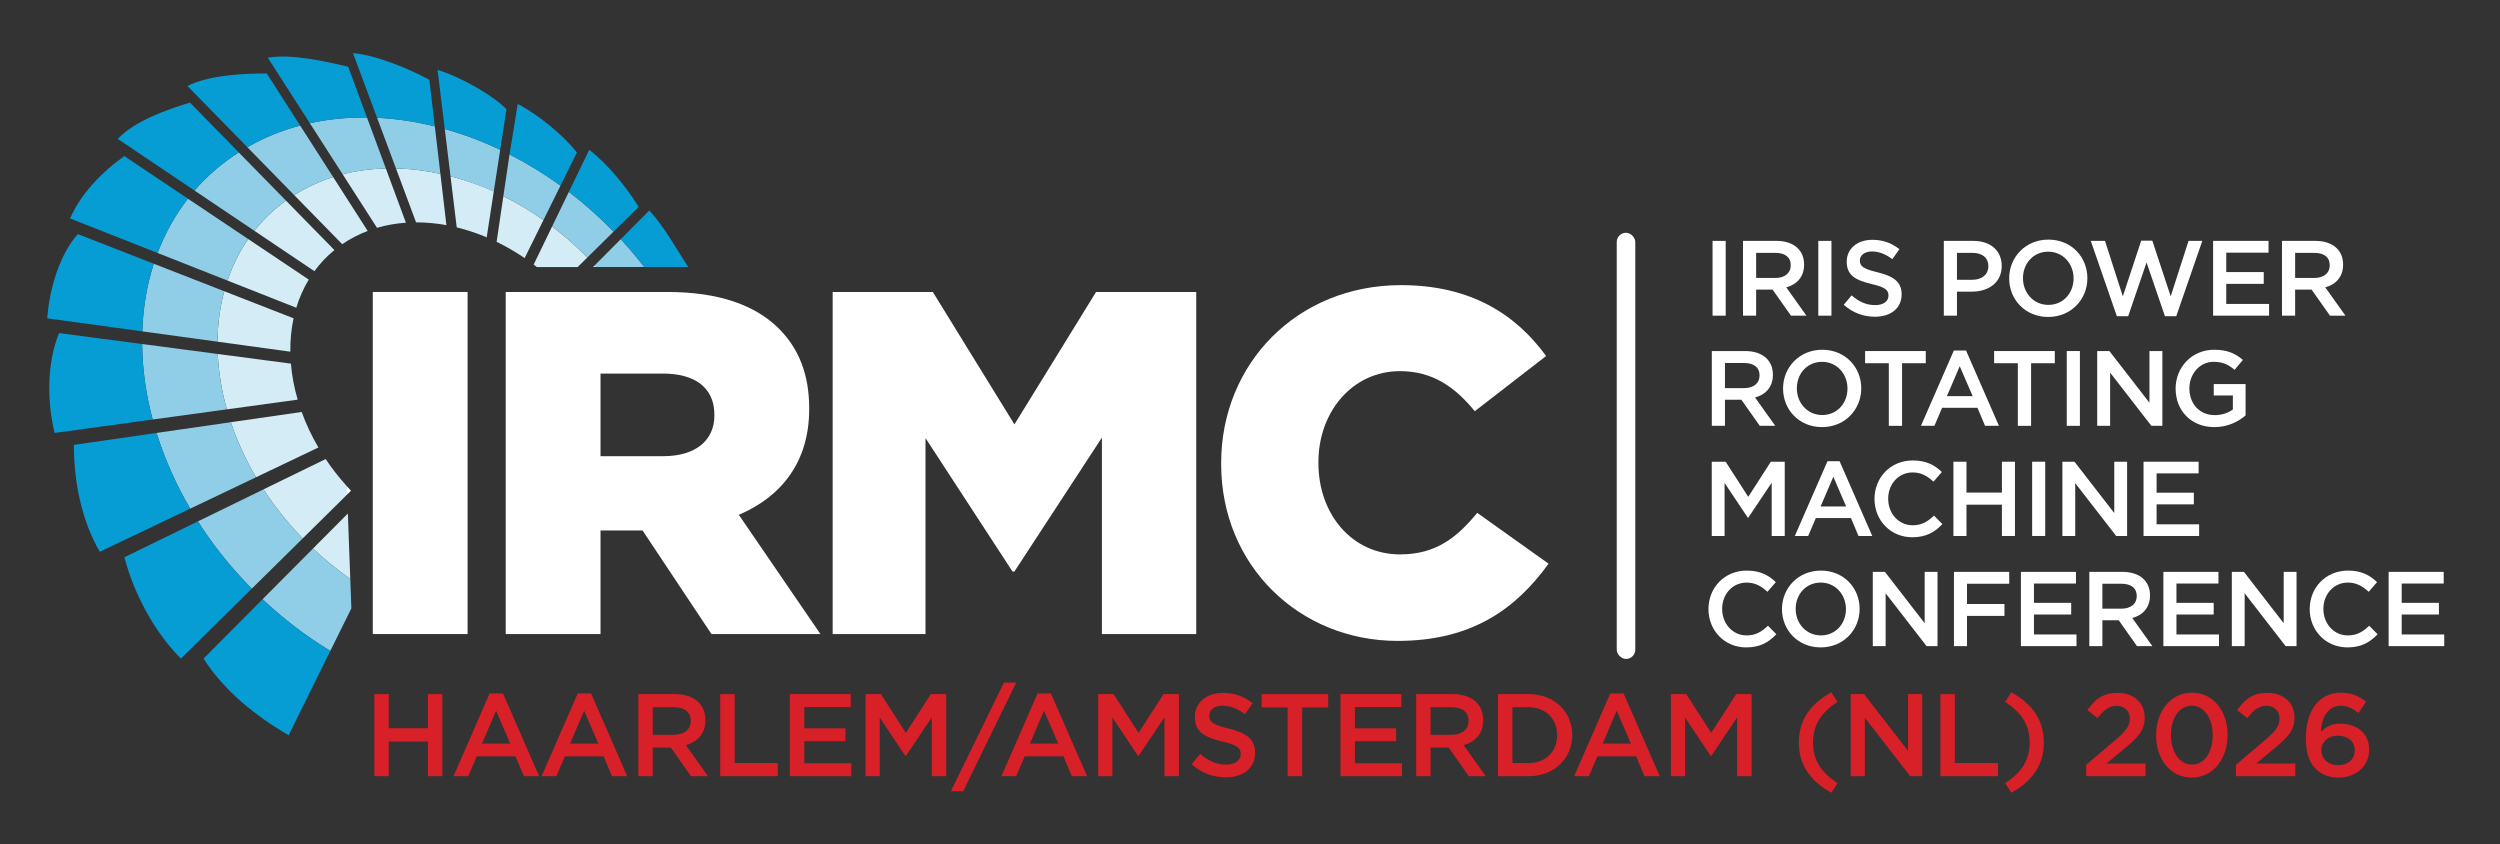 <?xml version="1.0" encoding="UTF-8"?> <svg xmlns="http://www.w3.org/2000/svg" id="a" viewBox="0 0 617 208.333"><rect x="0" y="0" width="617" height="208.333" fill="#333333" stroke="none"/><path d="m122.563,59.68c2.395,1.163,4.708,2.511,6.918,4.016l4.64-9.38c-3.129-2.207-6.465-4.202-9.891-5.903l-1.666,11.266Z" style="fill:#d4ecf5;"></path><path d="m71.653,86.799c-.036-2.9.243-5.653.803-8.24l-17.113-6.681c-1.038,3.844-1.617,8.048-1.653,12.453l17.964,2.468Z" style="fill:#d4ecf5;"></path><path d="m78.581,110.441c-1.649-2.819-3.038-5.755-4.131-8.768l-17.485,2.527c1.564,4.652,3.667,9.258,6.21,13.589l15.405-7.348Z" style="fill:#d4ecf5;"></path><path d="m102.687,54.879c2.422-.005,4.924.222,7.488.693l-1.486-12.665c-3.729-.812-7.427-1.261-10.964-1.339l4.962,13.311Z" style="fill:#d4ecf5;"></path><path d="m112.721,56.117c2.529.617,4.999,1.445,7.394,2.458l1.752-11.354c-3.421-1.543-7.027-2.761-10.68-3.715l1.534,12.611Z" style="fill:#d4ecf5;"></path><path d="m73.464,98.633c-.854-2.932-1.42-5.907-1.669-8.891l-18.049-2.377c.212,4.548.976,9.171,2.24,13.662l17.478-2.394Z" style="fill:#d4ecf5;"></path><path d="m73.123,75.951c.762-2.509,1.8-4.831,3.08-6.946l-14.951-10.01c-2.107,3.05-3.846,6.513-5.109,10.253l16.981,6.703Z" style="fill:#d4ecf5;"></path><path d="m93.045,56.22c2.264-.661,4.651-1.085,7.134-1.258l-4.955-13.389c-3.681.097-7.284.579-10.656,1.447l8.477,13.201Z" style="fill:#d4ecf5;"></path><path d="m80.371,113.294l-15.345,7.487c2.796,4.3,6.089,8.394,9.681,12.099l10.973-10.829-.076-2.052c-1.903-2.113-3.662-4.35-5.233-6.704Z" style="fill:#d4ecf5;"></path><path d="m146.8,65.462l-.439.441h.832c-.105-.115-.288-.327-.393-.441Z" style="fill:#d4ecf5;"></path><path d="m84.46,60.266c1.935-1.327,4.039-2.423,6.285-3.273l-8.526-13.3c-3.414,1.083-6.663,2.591-9.614,4.454l11.855,12.119Z" style="fill:#d4ecf5;"></path><path d="m85.853,126.732l-8.608,8.653c2.842,2.684,6.04,5.277,9.205,7.496l-.598-16.15Z" style="fill:#d4ecf5;"></path><path d="m144.965,63.54c-2.702-2.74-5.634-5.331-8.701-7.655l-4.559,9.41c.263.198.519.406.779.608h10.087l2.395-2.364Z" style="fill:#d4ecf5;"></path><path d="m62.764,56.954l14.828,9.974c1.432-1.96,3.089-3.703,4.937-5.215l-11.951-12.201c-2.9,2.091-5.561,4.593-7.813,7.441Z" style="fill:#d4ecf5;"></path><path d="m159.003,65.903c-1.835-2.371-3.766-4.672-5.804-6.874l-6.399,6.433c.134.145.261.295.393.441h11.81Z" style="fill:#90cee8;"></path><path d="m97.725,41.569c3.552.079,7.219.521,10.964,1.339l-1.375-11.715c-4.849-1.197-9.616-1.902-14.249-2.124l4.66,12.5Z" style="fill:#90cee8;"></path><path d="m63.175,117.789c-2.556-4.353-4.64-8.913-6.21-13.589l-18.323,2.648c2.006,6.435,4.795,12.71,8.291,18.688l16.242-7.747Z" style="fill:#90cee8;"></path><path d="m48.839,128.678c3.802,5.969,8.286,11.54,13.293,16.612l12.575-12.41c-3.611-3.723-6.871-7.777-9.681-12.099l-16.187,7.897Z" style="fill:#90cee8;"></path><path d="m55.986,101.027c-1.269-4.514-2.029-9.092-2.24-13.662l-18.668-2.459c.068,6.207.95,12.456,2.596,18.629l18.312-2.508Z" style="fill:#90cee8;"></path><path d="m84.568,43.019c3.388-.869,6.959-1.351,10.656-1.447l-4.653-12.572c-4.872-.054-9.597.417-14.101,1.408l8.097,12.611Z" style="fill:#90cee8;"></path><path d="m48.006,47.026l14.758,9.928c2.265-2.859,4.898-5.342,7.813-7.441l-11.656-11.9c-4.047,2.59-7.73,5.728-10.915,9.413Z" style="fill:#90cee8;"></path><path d="m56.142,69.247c1.271-3.756,2.99-7.19,5.109-10.253l-14.879-9.962c-3.066,3.943-5.591,8.429-7.482,13.404l17.252,6.81Z" style="fill:#90cee8;"></path><path d="m53.689,84.331c.038-4.427.608-8.591,1.653-12.453l-17.392-6.79c-1.654,5.121-2.629,10.706-2.836,16.691l18.575,2.552Z" style="fill:#90cee8;"></path><path d="m151.427,57.162c-3.429-3.523-7.117-6.819-11.029-9.811l-4.135,8.534c3.079,2.333,5.989,4.903,8.701,7.655l6.462-6.378Z" style="fill:#90cee8;"></path><path d="m134.12,54.317l4.206-8.502c-3.978-2.881-8.185-5.466-12.573-7.703l-1.524,10.303c3.44,1.708,6.75,3.686,9.891,5.903Z" style="fill:#90cee8;"></path><path d="m72.605,48.146c2.966-1.869,6.184-3.368,9.614-4.454l-8.148-12.71c-4.625,1.228-8.988,3.026-13.028,5.344l11.562,11.82Z" style="fill:#90cee8;"></path><path d="m111.187,43.506c3.668.958,7.235,2.233,10.67,3.784l1.592-10.317c-4.383-2.08-8.957-3.81-13.681-5.133l1.419,11.667Z" style="fill:#90cee8;"></path><path d="m77.245,135.385l-12.445,12.51c5.157,4.855,10.767,9.152,16.723,12.748l5.196-10.504-.269-7.259c-3.229-2.253-6.31-4.762-9.205-7.496Z" style="fill:#90cee8;"></path><path d="m48.839,128.678l-.365.178-17.767,8.669c2.293,8.855,7.356,18.448,13.948,25.013l17.193-16.968.284-.28c-5.007-5.071-9.491-10.642-13.293-16.612Z" style="fill:#069dd5;"></path><path d="m38.642,106.848l-.412.06-20,2.89c0,8.969,1.864,18.573,6.39,26.38l21.947-10.468.367-.175c-3.496-5.978-6.285-12.253-8.291-18.688Z" style="fill:#069dd5;"></path><path d="m107.285,30.945l-1.319-11.244c-4.41-2.446-13.122-6.158-18.847-6.585l5.847,15.686.099.266c4.633.222,9.4.928,14.249,2.124l-.029-.247Z" style="fill:#069dd5;"></path><path d="m35.078,84.906l-.417-.055-20.078-2.644c-2.909,6.928-3.094,16.619-1.1,24.642l23.78-3.257.412-.056c-1.646-6.173-2.528-12.422-2.596-18.629Z" style="fill:#069dd5;"></path><path d="m64.801,147.895l-.281.283-14.285,14.36c5.068,8.007,13.163,14.386,21.001,18.902l10.111-20.44.176-.356c-5.956-3.596-11.565-7.893-16.723-12.748Z" style="fill:#069dd5;"></path><path d="m73.896,30.71l-8.065-12.581c-5.745,0-14.335.406-19.554,3.102l14.515,14.839.251.256c4.04-2.318,8.403-4.116,13.028-5.344l-.175-.273Z" style="fill:#069dd5;"></path><path d="m37.565,64.938l-18.344-7.161c-4.166,4.51-7.047,13.111-7.548,20.782l23.026,3.163.415.057c.207-5.985,1.182-11.57,2.836-16.691l-.385-.15Z" style="fill:#069dd5;"></path><path d="m90.472,28.733l-4.534-12.251c-5.55-1.326-14.17-3.272-19.844-2.233l10.203,15.889.174.271c4.503-.992,9.229-1.462,14.101-1.408l-.099-.268Z" style="fill:#069dd5;"></path><path d="m58.668,37.355l-11.789-12.035c-5.824,1.78-13.563,4.486-17.817,8.962l18.62,12.526.323.217c3.185-3.684,6.868-6.823,10.915-9.413l-.253-.258Z" style="fill:#069dd5;"></path><path d="m46.047,48.815l-15.369-10.289c-5.206,3.665-10.705,9.157-13.379,15.388l21.21,8.373.382.151c1.891-4.974,4.416-9.461,7.482-13.404l-.326-.218Z" style="fill:#069dd5;"></path><path d="m107.995,17.256l1.744,14.337.03.246c4.724,1.323,9.298,3.053,13.681,5.133l.033-.217,1.51-9.786c-3.136-3.313-11.237-7.985-16.998-9.714Z" style="fill:#069dd5;"></path><path d="m160.248,51.943l-6.916,6.952-.134.134c2.038,2.203,3.969,4.504,5.804,6.874h10.866c-3.108-4.664-5.821-9.852-9.621-13.961Z" style="fill:#069dd5;"></path><path d="m127.777,25.656l-1.993,12.239-.032.216c4.388,2.237,8.595,4.822,12.573,7.703l.088-.178,3.961-8.008c-3.237-4.111-9.298-9.194-14.598-11.973Z" style="fill:#069dd5;"></path><path d="m145.428,36.972l-4.942,10.201-.086.178c3.912,2.992,7.6,6.287,11.029,9.811l.135-.133,6.066-5.987c-3.048-4.828-7.497-10.43-12.201-14.069Z" style="fill:#069dd5;"></path><path d="m85.604,119.998l.076,2.052.943-.931c-.348-.367-.681-.746-1.019-1.122Z" style="fill:#fff;"></path><path d="m92.004,72.059h23.397v84.424h-23.397v-84.424Z" style="fill:#fff;"></path><path d="m124.81,72.059h39.92c12.905,0,21.83,3.377,27.498,9.045,4.945,4.945,7.478,11.337,7.478,19.659v.241c0,13.025-6.875,21.588-17.367,26.051l20.141,29.428h-26.895l-17.005-25.568h-10.372v25.568h-23.397v-84.424Zm38.956,40.523c7.839,0,12.543-3.859,12.543-10.01v-.241c0-6.754-4.945-10.131-12.664-10.131h-15.438v20.382h15.558Z" style="fill:#fff;"></path><path d="m205.498,72.059h24.724l20.141,32.684,20.141-32.684h24.724v84.424h-23.277v-48.483l-21.588,33.046h-.482l-21.468-32.925v48.363h-22.915v-84.424Z" style="fill:#fff;"></path><path d="m301.383,114.512v-.241c0-24.604,18.814-43.9,44.383-43.9,17.247,0,28.343,7.236,35.819,17.488l-17.607,13.628c-4.824-5.91-10.373-9.89-18.453-9.89-11.819,0-20.141,10.131-20.141,22.433v.241c0,12.664,8.322,22.554,20.141,22.554,8.805,0,13.99-4.102,19.056-10.252l17.608,12.543c-7.96,10.975-18.693,19.056-37.267,19.056-24.121,0-43.539-18.452-43.539-43.659Z" style="fill:#fff;"></path><path d="m425.902,59.451v18.457h-3.243v-18.457h3.243Z" style="fill:#fff;"></path><path d="m442.011,77.908l-4.535-6.434h-4.061v6.434h-3.243v-18.457h8.227c4.245,0,6.855,2.241,6.855,5.854,0,3.059-1.819,4.904-4.403,5.616l4.983,6.987h-3.823Zm-3.876-15.504h-4.72v6.196h4.746c2.32,0,3.797-1.213,3.797-3.111,0-2.03-1.424-3.085-3.823-3.085Z" style="fill:#fff;"></path><path d="m452.001,59.451v18.457h-3.243v-18.457h3.243Z" style="fill:#fff;"></path><path d="m463.39,67.203c3.902.949,5.933,2.347,5.933,5.432,0,3.48-2.716,5.537-6.592,5.537-2.821,0-5.484-.976-7.699-2.953l1.951-2.32c1.767,1.529,3.533,2.399,5.827,2.399,2.004,0,3.27-.923,3.27-2.347,0-1.345-.738-2.057-4.166-2.848-3.929-.949-6.144-2.109-6.144-5.537,0-3.217,2.637-5.379,6.302-5.379,2.689,0,4.825.817,6.697,2.32l-1.74,2.452c-1.661-1.239-3.322-1.898-5.01-1.898-1.898,0-3.006.976-3.006,2.215,0,1.45.844,2.083,4.377,2.927Z" style="fill:#fff;"></path><path d="m486.641,71.976h-3.665v5.933h-3.243v-18.457h7.277c4.298,0,7.014,2.426,7.014,6.196,0,4.166-3.322,6.328-7.383,6.328Zm.105-9.571h-3.771v6.645h3.771c2.452,0,3.981-1.345,3.981-3.322,0-2.188-1.556-3.322-3.981-3.322Z" style="fill:#fff;"></path><path d="m505.49,78.225c-5.669,0-9.624-4.298-9.624-9.519s4.008-9.571,9.677-9.571,9.624,4.298,9.624,9.519-4.008,9.571-9.677,9.571Zm0-16.11c-3.665,0-6.223,2.927-6.223,6.539s2.61,6.592,6.275,6.592,6.223-2.927,6.223-6.539-2.61-6.592-6.275-6.592Z" style="fill:#fff;"></path><path d="m528.452,59.398h2.742l4.535,13.737,4.403-13.685h3.401l-6.434,18.589h-2.795l-4.535-13.263-4.535,13.263h-2.795l-6.434-18.589h3.507l4.403,13.685,4.535-13.737Z" style="fill:#fff;"></path><path d="m559.877,62.352h-10.441v4.799h9.255v2.9h-9.255v4.957h10.573v2.9h-13.816v-18.457h13.685v2.9Z" style="fill:#fff;"></path><path d="m575.035,77.908l-4.535-6.434h-4.061v6.434h-3.243v-18.457h8.227c4.245,0,6.855,2.241,6.855,5.854,0,3.059-1.819,4.904-4.403,5.616l4.983,6.987h-3.823Zm-3.876-15.504h-4.72v6.196h4.746c2.32,0,3.797-1.213,3.797-3.111,0-2.03-1.424-3.085-3.823-3.085Z" style="fill:#fff;"></path><path d="m434.313,105.094l-4.535-6.434h-4.061v6.434h-3.243v-18.457h8.227c4.245,0,6.855,2.241,6.855,5.854,0,3.059-1.819,4.904-4.403,5.616l4.983,6.987h-3.823Zm-3.876-15.504h-4.72v6.196h4.746c2.32,0,3.797-1.213,3.797-3.111,0-2.03-1.424-3.085-3.823-3.085Z" style="fill:#fff;"></path><path d="m449.682,105.41c-5.669,0-9.624-4.298-9.624-9.519s4.008-9.571,9.677-9.571,9.624,4.298,9.624,9.519-4.008,9.571-9.677,9.571Zm0-16.11c-3.665,0-6.223,2.927-6.223,6.539s2.61,6.592,6.275,6.592,6.223-2.927,6.223-6.539-2.61-6.592-6.275-6.592Z" style="fill:#fff;"></path><path d="m469.428,105.094h-3.27v-15.451h-5.854v-3.006h14.977v3.006h-5.854v15.451Z" style="fill:#fff;"></path><path d="m493.34,105.094h-3.428l-1.872-4.456h-8.728l-1.898,4.456h-3.322l8.121-18.589h3.006l8.121,18.589Zm-9.677-14.713l-3.164,7.383h6.354l-3.19-7.383Z" style="fill:#fff;"></path><path d="m501.273,105.094h-3.27v-15.451h-5.854v-3.006h14.977v3.006h-5.854v15.451Z" style="fill:#fff;"></path><path d="m513.32,86.637v18.457h-3.243v-18.457h3.243Z" style="fill:#fff;"></path><path d="m530.483,86.637h3.19v18.457h-2.716l-10.178-13.131v13.131h-3.19v-18.457h3.006l9.888,12.762v-12.762Z" style="fill:#fff;"></path><path d="m546.511,105.41c-5.774,0-9.571-4.113-9.571-9.519,0-5.194,3.955-9.571,9.519-9.571,3.217,0,5.194.896,7.093,2.505l-2.057,2.452c-1.424-1.213-2.821-1.978-5.168-1.978-3.401,0-5.985,2.953-5.985,6.539,0,3.823,2.505,6.618,6.275,6.618,1.74,0,3.322-.554,4.456-1.397v-3.454h-4.72v-2.821h7.857v7.752c-1.819,1.556-4.43,2.874-7.699,2.874Z" style="fill:#fff;"></path><path d="m431.466,127.775h-.105l-5.734-8.588v13.092h-3.168v-18.329h3.431l5.577,8.667,5.577-8.667h3.43v18.329h-3.221v-13.145l-5.786,8.641Z" style="fill:#fff;"></path><path d="m462.074,132.279h-3.403l-1.859-4.425h-8.667l-1.885,4.425h-3.3l8.065-18.46h2.984l8.064,18.46Zm-9.609-14.611l-3.142,7.332h6.311l-3.169-7.332Z" style="fill:#fff;"></path><path d="m471.946,132.594c-5.342,0-9.321-4.163-9.321-9.453,0-5.236,3.901-9.504,9.452-9.504,3.378,0,5.42,1.178,7.175,2.854l-2.068,2.383c-1.467-1.361-3.038-2.278-5.133-2.278-3.508,0-6.048,2.88-6.048,6.494s2.54,6.546,6.048,6.546c2.252,0,3.692-.916,5.264-2.383l2.068,2.095c-1.911,1.99-4.006,3.247-7.437,3.247Z" style="fill:#fff;"></path><path d="m485.326,124.555v7.725h-3.221v-18.329h3.221v7.62h8.745v-7.62h3.221v18.329h-3.221v-7.725h-8.745Z" style="fill:#fff;"></path><path d="m504.756,113.95v18.329h-3.221v-18.329h3.221Z" style="fill:#fff;"></path><path d="m521.801,113.95h3.169v18.329h-2.697l-10.107-13.04v13.04h-3.168v-18.329h2.985l9.818,12.673v-12.673Z" style="fill:#fff;"></path><path d="m542.617,116.831h-10.369v4.765h9.19v2.881h-9.19v4.923h10.5v2.88h-13.721v-18.329h13.59v2.88Z" style="fill:#fff;"></path><path d="m430.968,159.779c-5.342,0-9.321-4.163-9.321-9.453,0-5.236,3.901-9.504,9.452-9.504,3.378,0,5.42,1.178,7.175,2.854l-2.068,2.383c-1.467-1.361-3.038-2.278-5.133-2.278-3.508,0-6.048,2.881-6.048,6.494s2.54,6.546,6.048,6.546c2.252,0,3.692-.916,5.264-2.383l2.068,2.095c-1.911,1.99-4.006,3.247-7.437,3.247Z" style="fill:#fff;"></path><path d="m449.35,159.779c-5.63,0-9.558-4.269-9.558-9.453s3.979-9.504,9.609-9.504,9.558,4.268,9.558,9.452-3.98,9.505-9.609,9.505Zm0-15.999c-3.64,0-6.18,2.907-6.18,6.494s2.592,6.546,6.231,6.546,6.18-2.906,6.18-6.494-2.593-6.546-6.231-6.546Z" style="fill:#fff;"></path><path d="m475.01,141.136h3.169v18.329h-2.697l-10.107-13.04v13.04h-3.168v-18.329h2.985l9.818,12.673v-12.673Z" style="fill:#fff;"></path><path d="m495.878,144.068h-10.421v5.001h9.243v2.933h-9.243v7.463h-3.221v-18.329h13.642v2.933Z" style="fill:#fff;"></path><path d="m512.349,144.017h-10.369v4.765h9.19v2.881h-9.19v4.923h10.5v2.88h-13.721v-18.329h13.59v2.881Z" style="fill:#fff;"></path><path d="m527.404,159.465l-4.504-6.389h-4.032v6.389h-3.221v-18.329h8.17c4.215,0,6.808,2.226,6.808,5.813,0,3.037-1.807,4.87-4.373,5.577l4.949,6.938h-3.797Zm-3.85-15.396h-4.687v6.153h4.713c2.305,0,3.771-1.204,3.771-3.09,0-2.016-1.414-3.063-3.797-3.063Z" style="fill:#fff;"></path><path d="m547.515,144.017h-10.369v4.765h9.19v2.881h-9.19v4.923h10.5v2.88h-13.721v-18.329h13.59v2.881Z" style="fill:#fff;"></path><path d="m563.617,141.136h3.169v18.329h-2.697l-10.107-13.04v13.04h-3.168v-18.329h2.985l9.818,12.673v-12.673Z" style="fill:#fff;"></path><path d="m579.354,159.779c-5.342,0-9.321-4.163-9.321-9.453,0-5.236,3.901-9.504,9.452-9.504,3.378,0,5.42,1.178,7.175,2.854l-2.068,2.383c-1.467-1.361-3.038-2.278-5.133-2.278-3.508,0-6.048,2.881-6.048,6.494s2.54,6.546,6.048,6.546c2.252,0,3.692-.916,5.264-2.383l2.068,2.095c-1.911,1.99-4.006,3.247-7.437,3.247Z" style="fill:#fff;"></path><path d="m603.104,144.017h-10.369v4.765h9.19v2.881h-9.19v4.923h10.5v2.88h-13.721v-18.329h13.59v2.881Z" style="fill:#fff;"></path><rect x="399.01" y="57.449" width="4.581" height="105.178" rx="2.29" ry="2.29" style="fill:#fff;"></rect><path d="m95.947,183.022v8.539h-3.561v-20.262h3.561v8.423h9.668v-8.423h3.56v20.262h-3.56v-8.539h-9.668Z" style="fill:#d72027;"></path><path d="m133.055,191.562h-3.763l-2.055-4.892h-9.581l-2.084,4.892h-3.647l8.916-20.407h3.3l8.916,20.407Zm-10.623-16.151l-3.474,8.104h6.976l-3.502-8.104Z" style="fill:#d72027;"></path><path d="m154.793,191.562h-3.763l-2.055-4.892h-9.581l-2.084,4.892h-3.647l8.916-20.407h3.3l8.916,20.407Zm-10.623-16.151l-3.474,8.104h6.976l-3.502-8.104Z" style="fill:#d72027;"></path><path d="m170.539,191.562l-4.979-7.062h-4.458v7.062h-3.561v-20.262h9.031c4.66,0,7.526,2.46,7.526,6.426,0,3.357-1.997,5.384-4.834,6.165l5.471,7.671h-4.197Zm-4.255-17.021h-5.181v6.803h5.21c2.547,0,4.168-1.332,4.168-3.416,0-2.229-1.563-3.387-4.197-3.387Z" style="fill:#d72027;"></path><path d="m177.746,171.3h3.561v17.02h10.652v3.242h-14.212v-20.262Z" style="fill:#d72027;"></path><path d="m209.962,174.483h-11.462v5.269h10.16v3.184h-10.16v5.442h11.607v3.184h-15.168v-20.262h15.023v3.184Z" style="fill:#d72027;"></path><path d="m223.566,186.583h-.116l-6.339-9.494v14.473h-3.502v-20.262h3.792l6.166,9.581,6.166-9.581h3.792v20.262h-3.561v-14.531l-6.397,9.553Z" style="fill:#d72027;"></path><path d="m250.804,168.463l-13.084,26.804h-3.039l13.083-26.804h3.04Z" style="fill:#d72027;"></path><path d="m268.287,191.562h-3.763l-2.055-4.892h-9.581l-2.084,4.892h-3.647l8.916-20.407h3.3l8.916,20.407Zm-10.623-16.151l-3.474,8.104h6.976l-3.502-8.104Z" style="fill:#d72027;"></path><path d="m280.994,186.583h-.116l-6.339-9.494v14.473h-3.502v-20.262h3.792l6.166,9.581,6.166-9.581h3.792v20.262h-3.561v-14.531l-6.397,9.553Z" style="fill:#d72027;"></path><path d="m303.253,179.81c4.284,1.042,6.513,2.576,6.513,5.963,0,3.82-2.981,6.078-7.237,6.078-3.097,0-6.021-1.07-8.452-3.241l2.142-2.548c1.939,1.679,3.879,2.635,6.397,2.635,2.2,0,3.589-1.014,3.589-2.576,0-1.477-.811-2.258-4.573-3.127-4.313-1.042-6.745-2.315-6.745-6.078,0-3.531,2.895-5.905,6.918-5.905,2.953,0,5.297.897,7.353,2.548l-1.911,2.691c-1.824-1.36-3.647-2.084-5.5-2.084-2.084,0-3.3,1.071-3.3,2.432,0,1.592.926,2.286,4.805,3.213Z" style="fill:#d72027;"></path><path d="m321.373,191.562h-3.589v-16.962h-6.426v-3.3h16.441v3.3h-6.426v16.962Z" style="fill:#d72027;"></path><path d="m345.86,174.483h-11.462v5.269h10.16v3.184h-10.16v5.442h11.607v3.184h-15.168v-20.262h15.023v3.184Z" style="fill:#d72027;"></path><path d="m362.504,191.562l-4.979-7.062h-4.458v7.062h-3.561v-20.262h9.031c4.66,0,7.526,2.46,7.526,6.426,0,3.357-1.998,5.384-4.834,6.165l5.471,7.671h-4.197Zm-4.255-17.021h-5.182v6.803h5.21c2.548,0,4.169-1.332,4.169-3.416,0-2.229-1.563-3.387-4.197-3.387Z" style="fill:#d72027;"></path><path d="m377.266,191.562h-7.555v-20.262h7.555c6.368,0,10.768,4.37,10.768,10.102s-4.399,10.16-10.768,10.16Zm0-17.021h-3.995v13.778h3.995c4.255,0,7.034-2.865,7.034-6.86s-2.779-6.918-7.034-6.918Z" style="fill:#d72027;"></path><path d="m409.627,191.562h-3.763l-2.056-4.892h-9.581l-2.084,4.892h-3.647l8.916-20.407h3.3l8.915,20.407Zm-10.623-16.151l-3.473,8.104h6.975l-3.502-8.104Z" style="fill:#d72027;"></path><path d="m422.334,186.583h-.116l-6.339-9.494v14.473h-3.502v-20.262h3.792l6.165,9.581,6.165-9.581h3.792v20.262h-3.56v-14.531l-6.397,9.553Z" style="fill:#d72027;"></path><path d="m447.458,183.254c0,4.313,1.939,7.323,6.05,10.044l-1.534,2.345c-5.269-2.895-8.019-6.918-8.019-12.389s2.75-9.494,8.019-12.389l1.534,2.345c-4.11,2.721-6.05,5.731-6.05,10.044Z" style="fill:#d72027;"></path><path d="m470.903,171.3h3.502v20.262h-2.981l-11.173-14.415v14.415h-3.502v-20.262h3.3l10.854,14.01v-14.01Z" style="fill:#d72027;"></path><path d="m478.893,171.3h3.56v17.02h10.652v3.242h-14.212v-20.262Z" style="fill:#d72027;"></path><path d="m496.403,170.865c5.239,2.895,8.018,6.918,8.018,12.389s-2.778,9.494-8.018,12.389l-1.534-2.345c4.11-2.721,6.05-5.73,6.05-10.044s-1.939-7.323-6.05-10.044l1.534-2.345Z" style="fill:#d72027;"></path><path d="m517.678,177.233l-2.519-1.969c1.939-2.721,3.85-4.255,7.468-4.255,4.053,0,6.687,2.461,6.687,6.079,0,3.213-1.679,4.949-5.269,7.873l-4.168,3.474h9.64v3.126h-14.647v-2.808l6.977-5.934c2.778-2.345,3.792-3.647,3.792-5.472,0-1.997-1.419-3.154-3.271-3.154s-3.126,1.013-4.688,3.039Z" style="fill:#d72027;"></path><path d="m540.921,191.909c-5.326,0-8.799-4.632-8.799-10.45s3.531-10.507,8.857-10.507,8.799,4.631,8.799,10.449-3.531,10.508-8.857,10.508Zm0-17.744c-3.155,0-5.123,3.184-5.123,7.236s2.026,7.295,5.182,7.295,5.123-3.214,5.123-7.237-2.026-7.294-5.182-7.294Z" style="fill:#d72027;"></path><path d="m554.642,177.233l-2.519-1.969c1.939-2.721,3.85-4.255,7.468-4.255,4.053,0,6.687,2.461,6.687,6.079,0,3.213-1.679,4.949-5.269,7.873l-4.168,3.474h9.64v3.126h-14.647v-2.808l6.977-5.934c2.778-2.345,3.792-3.647,3.792-5.472,0-1.997-1.419-3.154-3.271-3.154s-3.126,1.013-4.688,3.039Z" style="fill:#d72027;"></path><path d="m582.053,175.96c-1.419-1.101-2.635-1.766-4.4-1.766-3.01,0-4.689,2.721-4.862,6.426,1.07-1.042,2.46-2.026,4.833-2.026,3.938,0,7.092,2.315,7.092,6.397s-3.271,6.918-7.525,6.918c-2.489,0-4.284-.782-5.645-2.113-1.534-1.563-2.46-3.676-2.46-7.786,0-6.224,2.952-11.058,8.684-11.058,2.634,0,4.429.839,6.194,2.258l-1.91,2.75Zm-5.037,5.615c-2.519,0-4.11,1.621-4.11,3.589,0,2.113,1.65,3.677,4.197,3.677,2.519,0,4.053-1.592,4.053-3.705,0-2.056-1.621-3.561-4.14-3.561Z" style="fill:#d72027;"></path></svg> 